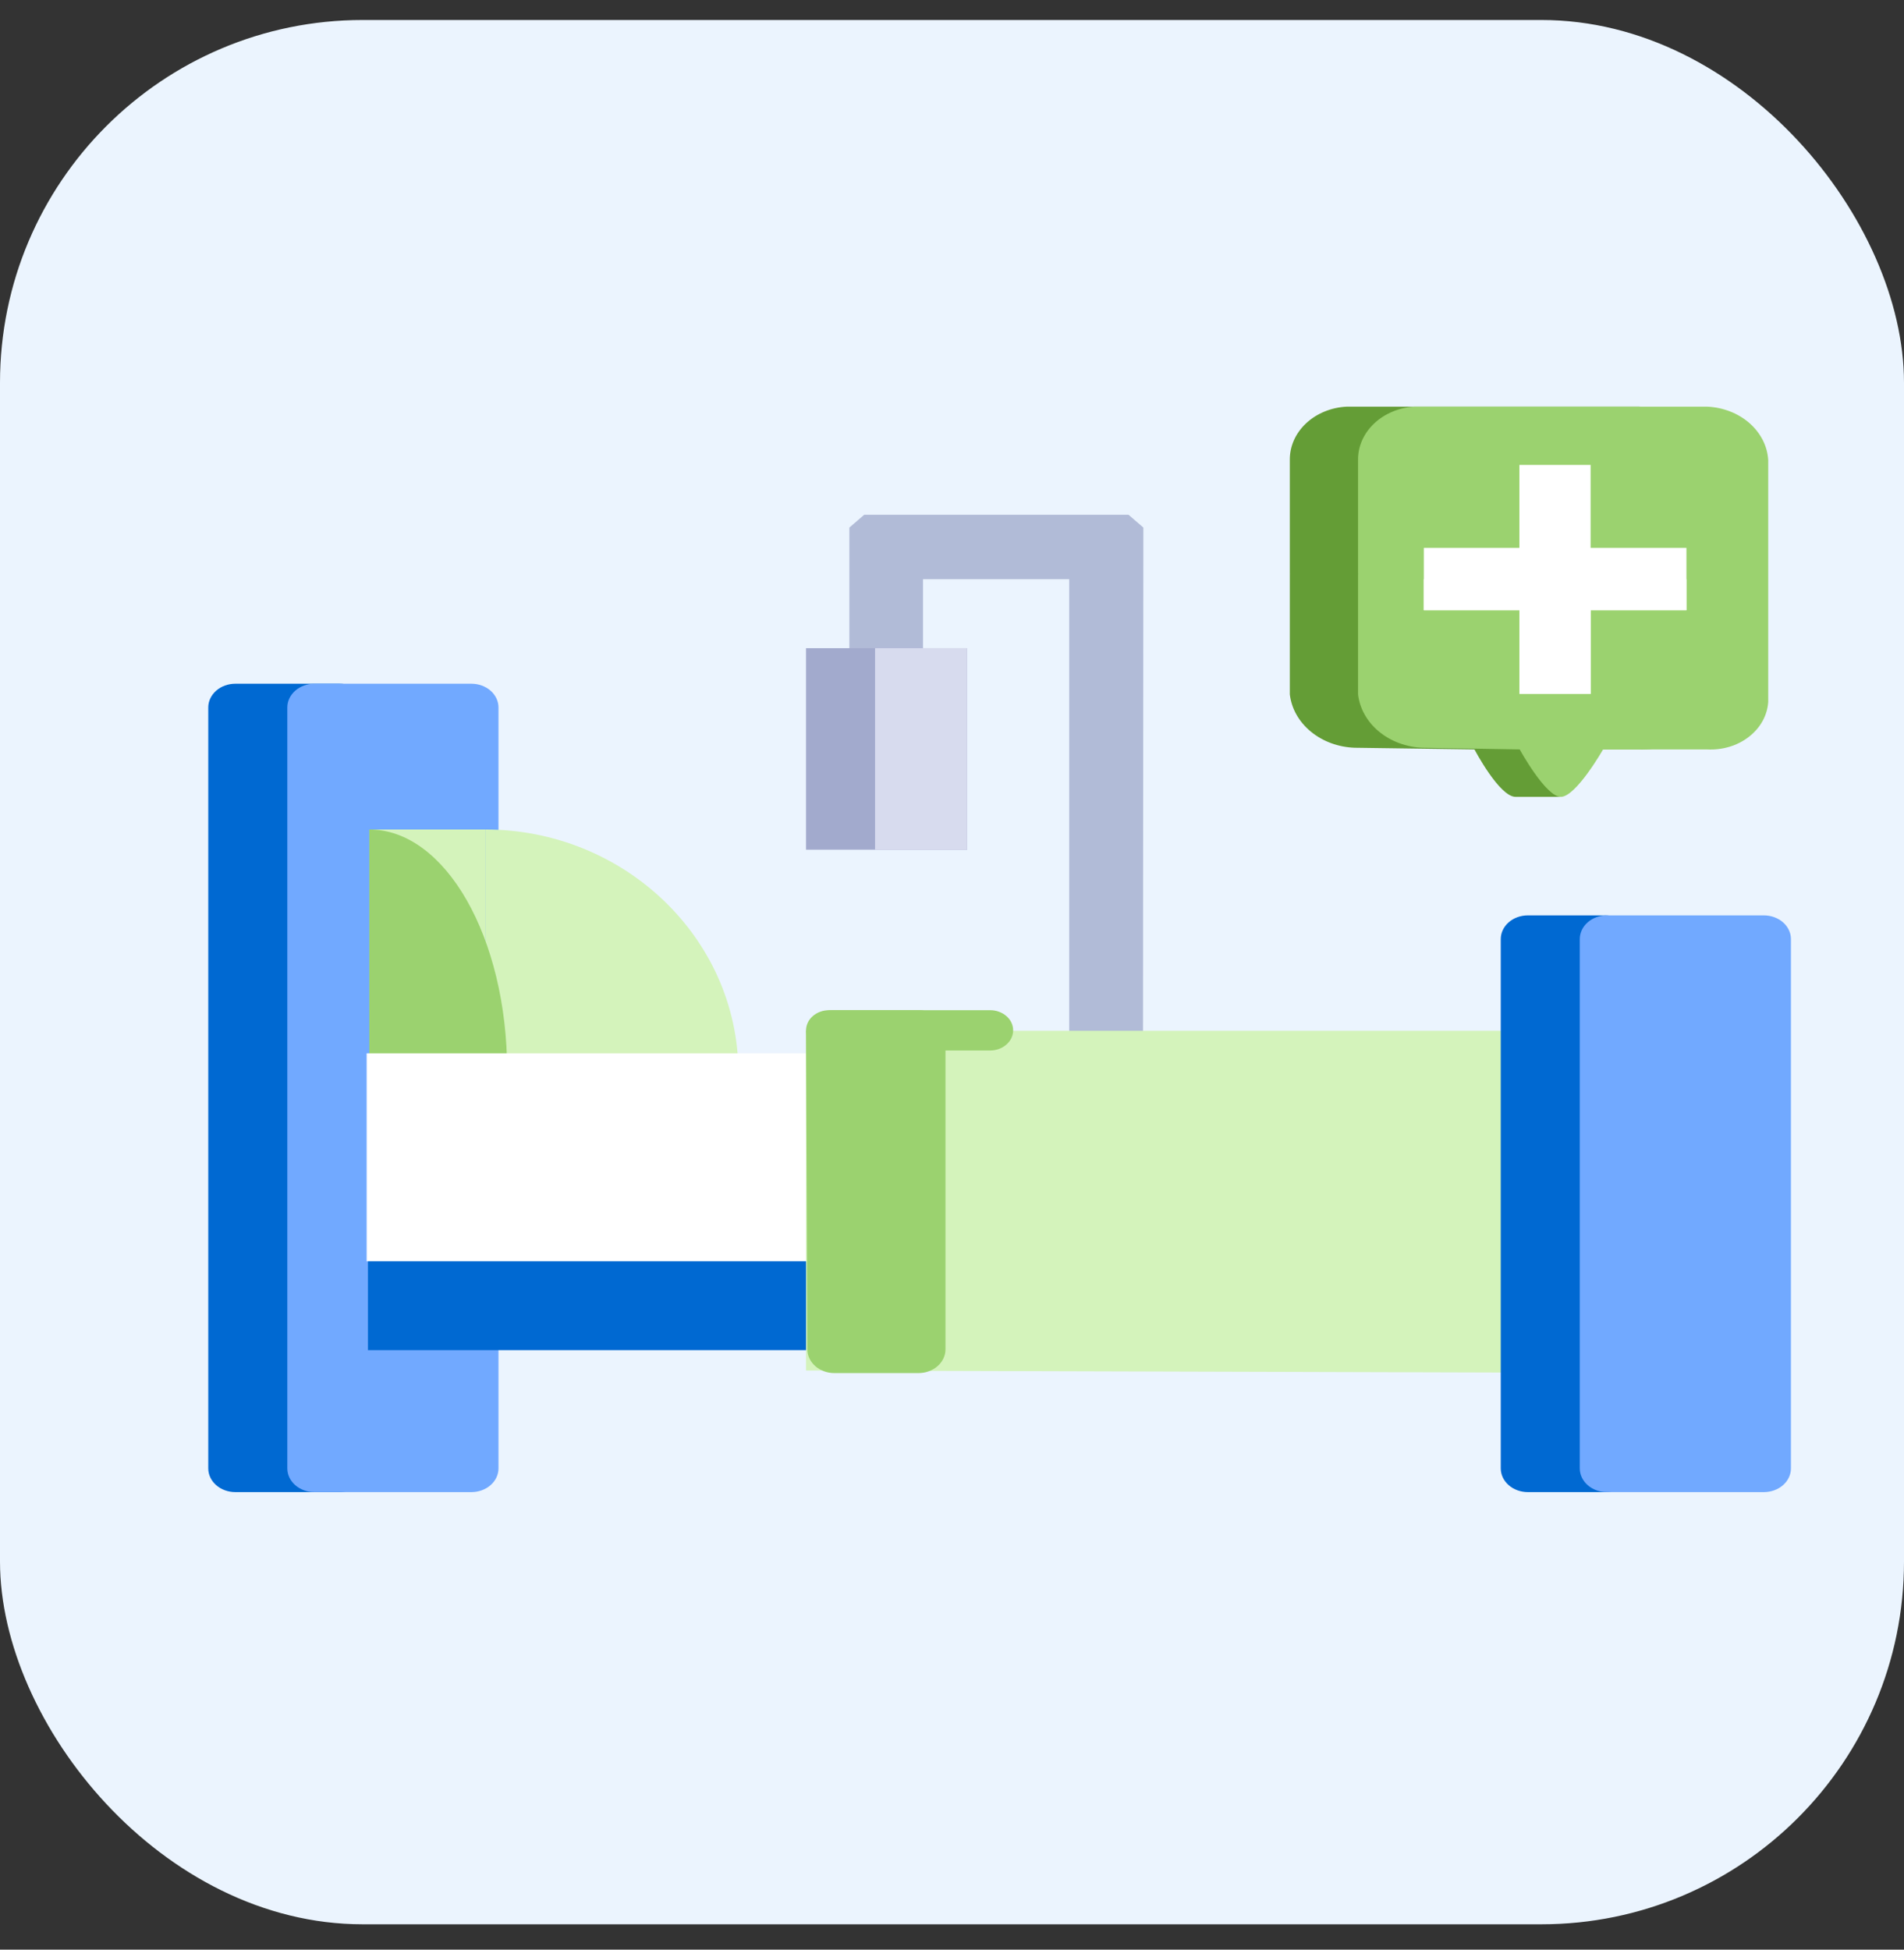 <svg width="42" height="43" viewBox="0 0 42 43" fill="none" xmlns="http://www.w3.org/2000/svg">
<rect x="0" y="0" width="42" height="43" fill="#333333" stroke="none"/>
<g clip-path="url(#clip0_2582_28087)">
<rect y="0.441" width="42" height="42" rx="8" fill="#EBF4FE"/>
<path d="M4.594 15.603C4.594 15.464 4.657 15.332 4.769 15.233C4.881 15.135 5.033 15.08 5.191 15.08H7.49C7.649 15.08 7.801 15.135 7.913 15.233C8.025 15.332 8.088 15.464 8.088 15.603V32.386C8.088 32.525 8.025 32.658 7.913 32.756C7.801 32.854 7.649 32.909 7.49 32.909H5.191C5.033 32.909 4.881 32.854 4.769 32.756C4.657 32.658 4.594 32.525 4.594 32.386V15.603Z" fill="#0069D2"/>
<path d="M6.338 15.603C6.338 15.464 6.401 15.332 6.513 15.233C6.625 15.135 6.777 15.08 6.935 15.08H10.399C10.557 15.08 10.709 15.135 10.821 15.233C10.933 15.332 10.996 15.464 10.996 15.603V32.386C10.996 32.525 10.933 32.658 10.821 32.756C10.709 32.854 10.557 32.909 10.399 32.909H6.935C6.777 32.909 6.625 32.854 6.513 32.756C6.401 32.658 6.338 32.525 6.338 32.386V15.603Z" fill="#71A9FF"/>
<path d="M10.703 22.279H8.147V18.295H10.703V22.279Z" fill="#D4F3BB"/>
<path d="M10.704 18.295V23.623H16.288C16.264 20.68 13.762 18.295 10.704 18.295Z" fill="#D4F3BB"/>
<path d="M8.147 18.295V23.623H11.187C11.187 20.68 9.825 18.295 8.147 18.295Z" fill="#9BD26F"/>
<path d="M8.117 29.778V27.54H38.174V29.778H8.117Z" fill="#0069D2"/>
<path d="M25.209 29.176H23.585V12.775H20.36V14.563H18.736V11.635L19.064 11.353H24.893L25.221 11.635L25.209 29.176Z" fill="#B1BBD7"/>
<path d="M21.334 18.741H17.78V14.296H21.334V18.741Z" fill="#A2AACD"/>
<path d="M21.333 18.741H19.303V14.296H21.333V18.741Z" fill="#D7DBEE"/>
<path d="M8.088 23.231H37.763V27.817H8.088V23.231Z" fill="white"/>
<path d="M37.578 30.285L17.78 30.227V22.735H37.578V30.285Z" fill="#D4F3BB"/>
<path d="M17.78 22.735C17.779 22.675 17.791 22.617 17.816 22.561C17.84 22.506 17.878 22.456 17.925 22.414C17.972 22.371 18.029 22.338 18.091 22.315C18.153 22.292 18.22 22.28 18.288 22.28H21.841C21.976 22.28 22.105 22.327 22.2 22.41C22.296 22.493 22.349 22.606 22.349 22.724C22.349 22.842 22.296 22.955 22.2 23.038C22.105 23.122 21.976 23.169 21.841 23.169H18.288C18.155 23.169 18.028 23.123 17.933 23.042C17.838 22.961 17.784 22.851 17.78 22.735Z" fill="#9BD26F"/>
<path d="M33.105 20.712C33.105 20.573 33.168 20.44 33.28 20.342C33.392 20.244 33.544 20.189 33.702 20.189H35.416C35.574 20.189 35.726 20.244 35.838 20.342C35.95 20.44 36.013 20.573 36.013 20.712V32.386C36.013 32.525 35.95 32.658 35.838 32.756C35.726 32.854 35.574 32.909 35.416 32.909H33.702C33.544 32.909 33.392 32.854 33.28 32.756C33.168 32.658 33.105 32.525 33.105 32.386V20.712Z" fill="#0069D2"/>
<path d="M34.848 20.712C34.848 20.573 34.911 20.44 35.023 20.342C35.135 20.244 35.287 20.189 35.445 20.189H38.909C39.067 20.189 39.219 20.244 39.331 20.342C39.443 20.44 39.506 20.573 39.506 20.712V32.386C39.506 32.525 39.443 32.658 39.331 32.756C39.219 32.854 39.067 32.909 38.909 32.909H35.445C35.287 32.909 35.135 32.854 35.023 32.756C34.911 32.658 34.848 32.525 34.848 32.386V20.712Z" fill="#71A9FF"/>
<path d="M17.78 22.803C17.78 22.664 17.843 22.531 17.955 22.433C18.067 22.335 18.219 22.28 18.378 22.28H20.259C20.417 22.28 20.569 22.335 20.681 22.433C20.793 22.531 20.856 22.664 20.856 22.803V29.762C20.856 29.9 20.793 30.033 20.681 30.131C20.569 30.229 20.417 30.284 20.259 30.284H18.407C18.249 30.284 18.097 30.229 17.985 30.131C17.873 30.033 17.81 29.9 17.81 29.762L17.78 22.803Z" fill="#9BD26F"/>
<path d="M37.5 12.728V10.15C37.482 9.842 37.334 9.55 37.085 9.331C36.836 9.113 36.502 8.984 36.15 8.969H29.706C29.363 8.986 29.042 9.119 28.808 9.339C28.574 9.559 28.447 9.85 28.452 10.15V12.66L32.937 15.316L37.5 12.728Z" fill="#649D36"/>
<path d="M29.885 16.492C29.524 16.48 29.181 16.354 28.918 16.138C28.654 15.922 28.489 15.63 28.452 15.316V12.66L37.499 12.728V15.483C37.489 15.63 37.447 15.773 37.373 15.905C37.3 16.036 37.198 16.154 37.072 16.251C36.947 16.349 36.801 16.423 36.643 16.471C36.484 16.518 36.317 16.538 36.15 16.529H34.358C34.358 16.529 34.639 17.282 34.412 17.575H33.432C33.074 17.575 32.525 16.529 32.525 16.529L29.885 16.492Z" fill="#649D36"/>
<path d="M39.005 12.728V10.15C38.988 9.842 38.84 9.55 38.59 9.331C38.341 9.113 38.008 8.984 37.655 8.969H31.206C30.864 8.987 30.544 9.121 30.311 9.341C30.079 9.561 29.952 9.851 29.957 10.15V12.66L34.442 15.316L39.005 12.728Z" fill="#9BD26F"/>
<path d="M31.385 16.492C31.025 16.479 30.683 16.353 30.421 16.137C30.159 15.921 29.994 15.629 29.957 15.316V12.66L39.005 12.728V15.483C38.995 15.63 38.952 15.773 38.879 15.905C38.806 16.036 38.703 16.154 38.578 16.251C38.453 16.349 38.307 16.423 38.148 16.471C37.99 16.518 37.822 16.538 37.655 16.529H35.362C35.362 16.529 34.765 17.575 34.43 17.575C34.096 17.575 33.523 16.529 33.523 16.529L31.385 16.492Z" fill="#9BD26F"/>
<path d="M35.087 15.305V13.459H37.201V12.084H35.087V10.254H33.516V12.084H31.408V13.459H33.516V15.305H35.087Z" fill="white"/>
<path d="M37.201 13.46V12.775H31.408V13.46H33.516V15.306H35.087V13.46H37.201Z" fill="white"/>
</g>
<defs>
<clipPath id="clip0_2582_28087">
<rect width="42" height="42" fill="white" transform="translate(0 0.441)"/>
</clipPath>
</defs>
</svg>
